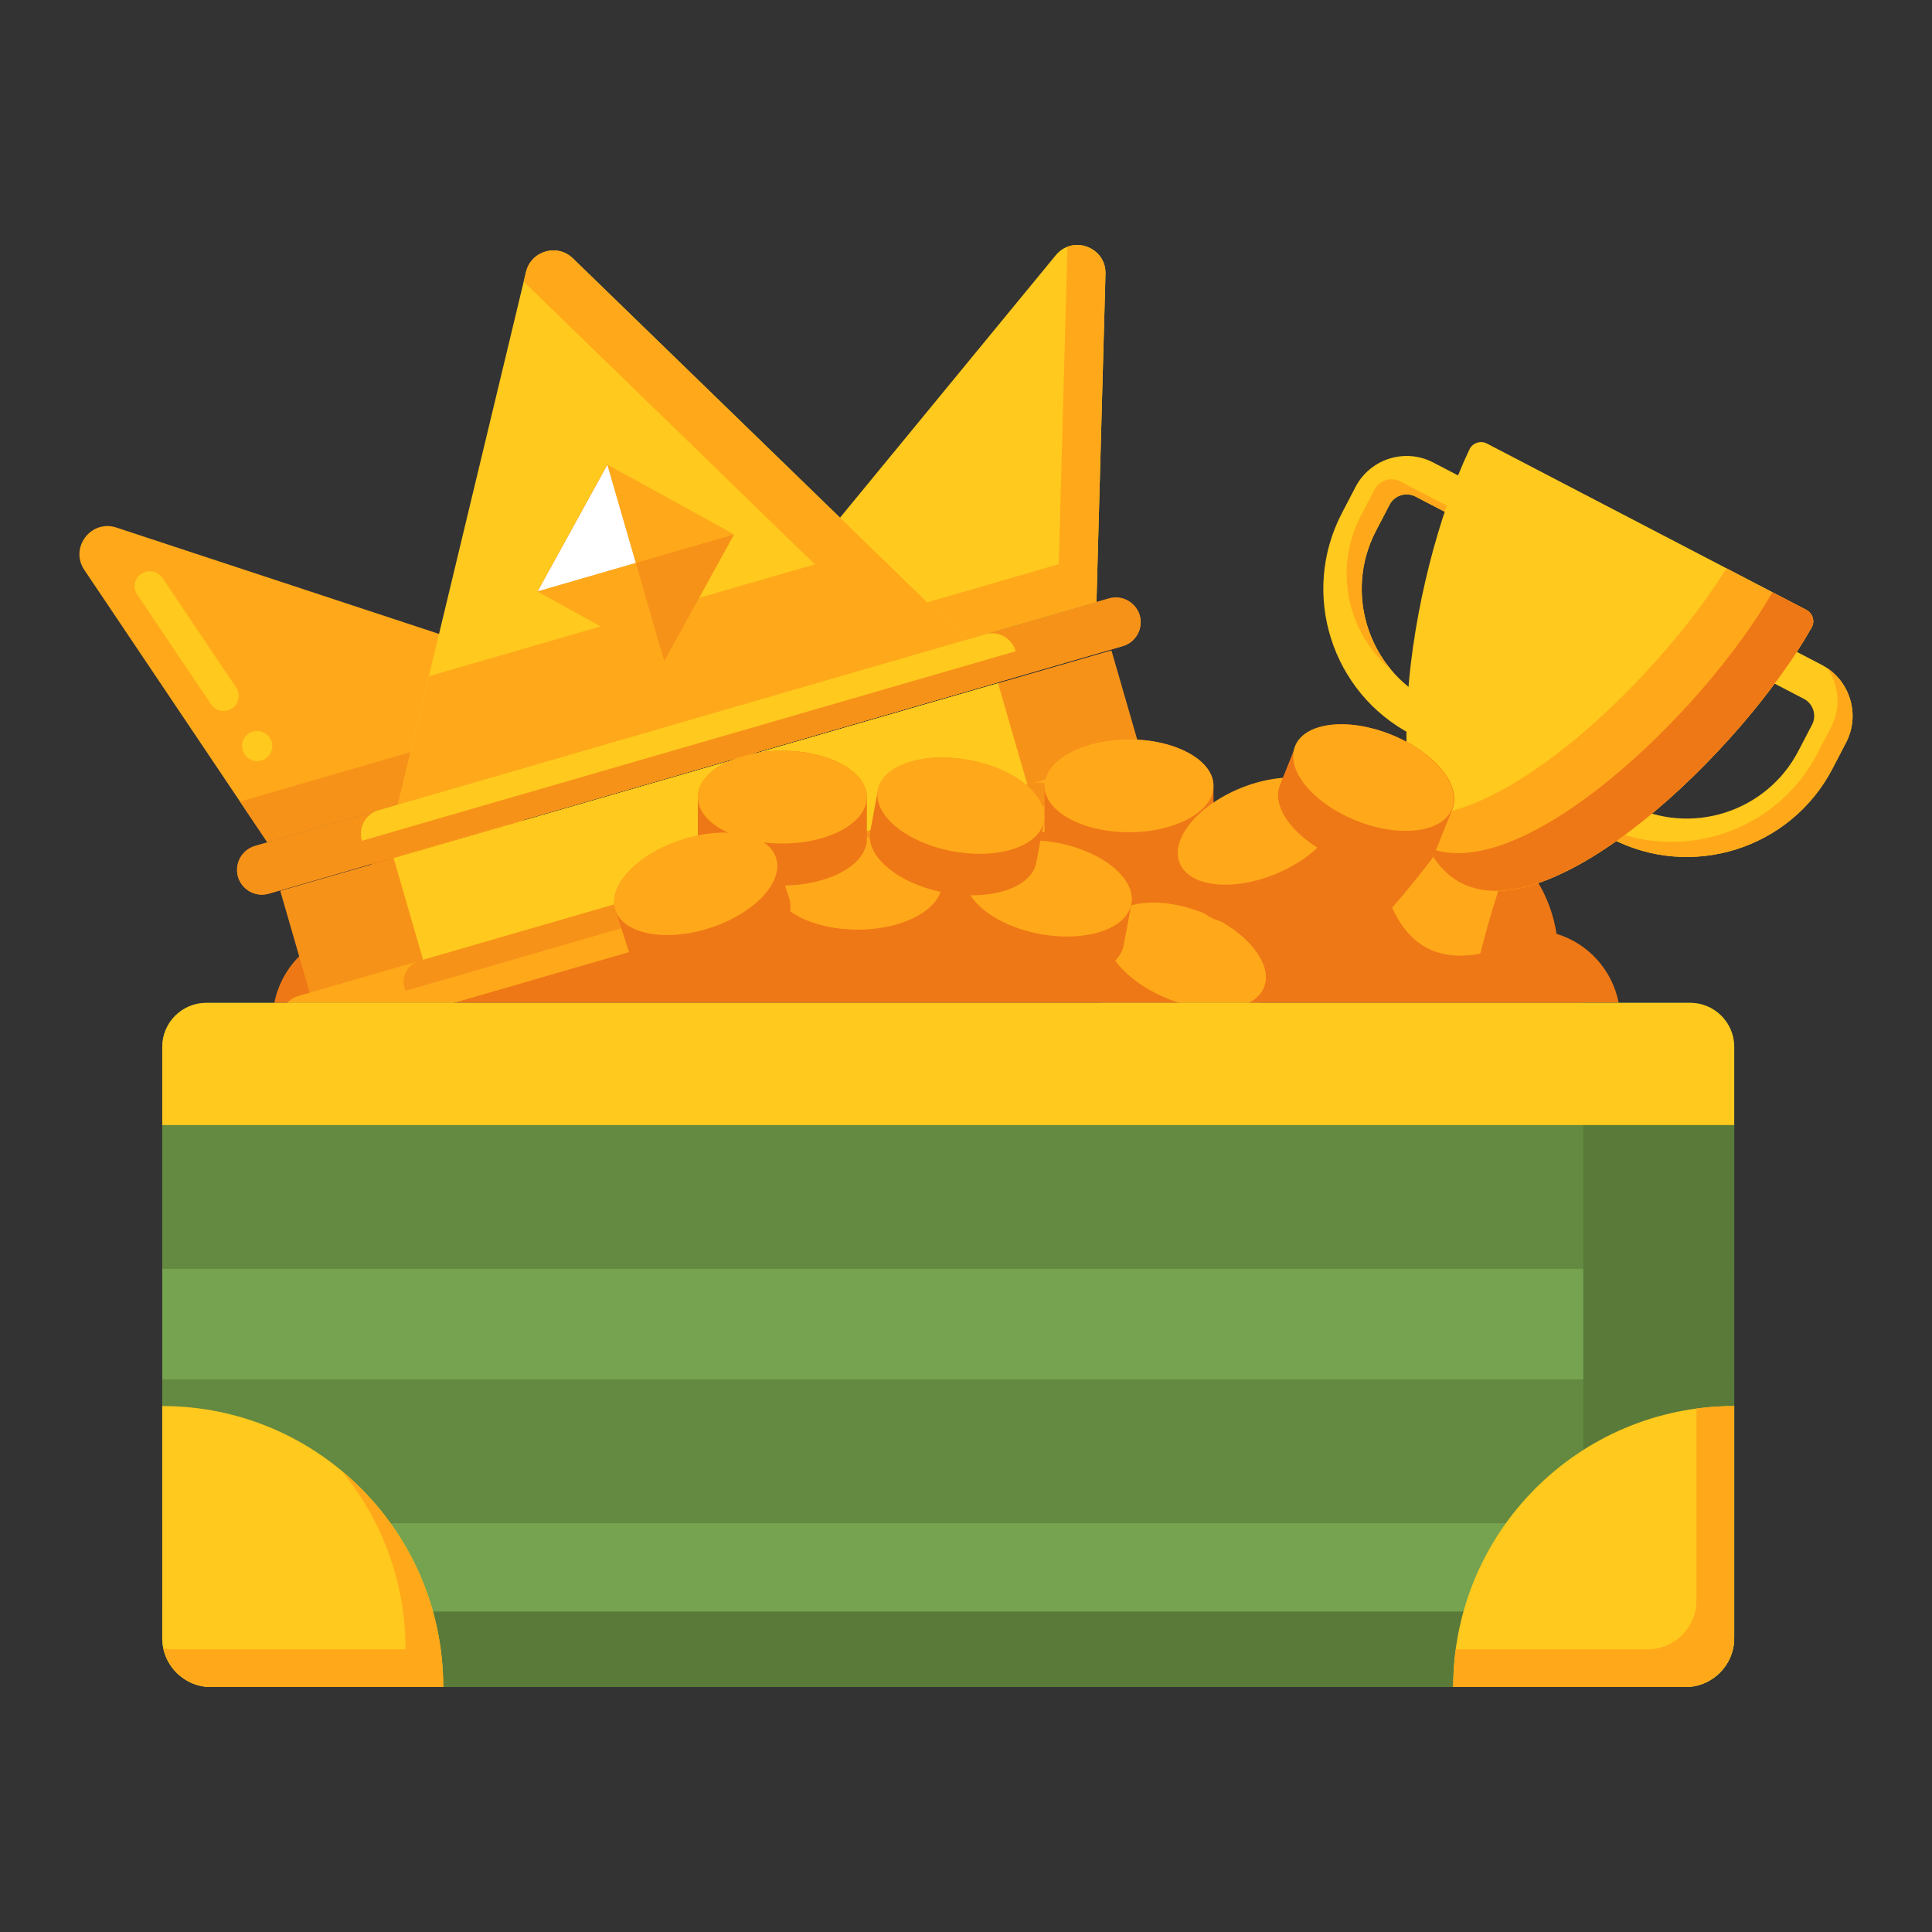 <svg id="Layer_1" height="512" viewBox="0 0 256 256" width="512" xmlns="http://www.w3.org/2000/svg"><rect x="0" y="0" width="256" height="256" fill="#333333" stroke="none"/><g><g><g><g><path d="m214.487 132.885c-.85-4.359-4.048-7.877-8.239-9.15-1.379-9.035-9.16-15.964-18.58-15.964-5.07 0-9.663 2.015-13.047 5.275-7.018-4.754-15.485-7.532-24.6-7.532-5.779 0-11.29 1.129-16.343 3.158-2.152-2.078-5.075-3.362-8.303-3.362-3.143 0-5.994 1.222-8.128 3.204-4.951-1.936-10.34-3-15.977-3-9.115 0-17.581 2.778-24.6 7.532-3.384-3.261-7.976-5.275-13.047-5.275-9.379 0-17.132 6.868-18.561 15.844-4.416 1.149-7.826 4.754-8.708 9.27z" fill="#ef7816"/></g></g><g><g><g><path d="m144.693 127.678c-1.264 3.15 2.365 7.57 8.104 9.872 5.74 2.302 11.417 1.615 12.68-1.535l2.072-5.165c1.264-3.15-2.365-7.57-8.104-9.873-5.739-2.302-11.416-1.615-12.68 1.535z" fill="#ef7816"/></g></g><g><g><ellipse cx="157.156" cy="126.682" fill="#ffa91a" rx="6.146" ry="11.197" transform="matrix(.372 -.928 .928 .372 -18.929 225.376)"/></g></g></g><g><g><g><path d="m36.855 101.735h114.606v14.115h-114.606z" fill="#f79219" transform="matrix(.961 -.278 .278 .961 -26.567 30.517)"/></g></g><g><g><path d="m52.489 101.735h83.336v14.115h-83.336z" fill="#ffc91d" transform="matrix(.961 -.278 .278 .961 -26.567 30.517)"/></g></g><g><g><path d="m148.768 85.614-113.152 32.8c-1.749.507-3.577-.5-4.084-2.248-.507-1.749.5-3.577 2.248-4.084l113.152-32.801c1.749-.507 3.577.5 4.084 2.248.507 1.75-.499 3.578-2.248 4.085z" fill="#f79219"/></g></g><g><g><path d="m132.343 90.375-80.302 23.278c-1.749.507-3.577-.5-4.084-2.248-.507-1.749.5-3.577 2.248-4.084l80.302-23.278c1.749-.507 3.577.5 4.084 2.248.507 1.749-.499 3.577-2.248 4.084z" fill="#ffc91d"/></g></g><g><g><path d="m147.851 82.448-113.152 32.801c-1.159.336-2.319-.037-3.14-.806-.143.554-.197 1.134-.026 1.724.507 1.749 2.335 2.755 4.084 2.248l113.152-32.801c1.749-.507 2.755-2.335 2.248-4.084-.171-.59-.526-1.051-.944-1.443-.283 1.09-1.064 2.025-2.222 2.361z" fill="#f79219"/></g></g><g><g><path d="m154.534 105.503-113.152 32.801c-1.749.507-3.577-.5-4.084-2.248-.507-1.749.5-3.577 2.248-4.084l113.152-32.801c1.749-.507 3.577.5 4.084 2.248.507 1.749-.5 3.577-2.248 4.084z" fill="#ffa91a"/></g></g><g><g><path d="m138.579 110.128-81.242 23.55c-1.489.432-3.046-.425-3.477-1.914l-.273-.94c-.432-1.489.425-3.046 1.914-3.477l81.242-23.55c1.489-.432 3.046.425 3.477 1.914l.273.94c.432 1.489-.425 3.046-1.914 3.477z" fill="#f79219"/></g></g><g><g><path d="m153.616 102.337-113.152 32.801c-1.159.336-2.319-.037-3.14-.806-.143.554-.197 1.135-.026 1.724.507 1.749 2.335 2.755 4.084 2.248l113.152-32.801c1.748-.507 2.755-2.335 2.248-4.084-.171-.589-.526-1.051-.944-1.443-.282 1.09-1.063 2.025-2.222 2.361z" fill="#ffa91a"/></g></g><g><g><g><path d="m11.171 75.516 24.254 36.089 56.659-16.424-76.658-25.277c-3.367-1.11-6.233 2.67-4.255 5.612z" fill="#ffa91a"/></g></g><g><g><path d="m81.676 91.749-49.878 14.459 3.627 5.398 56.659-16.425z" fill="#f79219"/></g></g><g><g><path d="m146.482 36.292-1.193 43.466-56.659 16.425 51.255-62.356c2.251-2.74 6.694-1.079 6.597 2.465z" fill="#ffc91d"/></g></g><g><g><path d="m141.443 32.692-1.154 42.067-44.7 12.958-6.959 8.467 56.659-16.424 1.193-43.466c.078-2.837-2.751-4.467-5.039-3.602z" fill="#ffa91a"/></g></g></g><g><g><path d="m69.699 36.035-16.953 70.55 75.223-21.806-52.057-50.545c-2.069-2.009-5.539-1.003-6.213 1.801z" fill="#ffc91d"/></g></g><g><g><path d="m75.912 34.234c-2.069-2.009-5.539-1.004-6.213 1.801l-.309 1.286 38.579 37.458-51.143 14.825-4.08 16.98 75.223-21.806z" fill="#ffa91a"/></g></g><g><g><path d="m74.671 65.027h19.15v19.15h-19.15z" fill="#f79219" transform="matrix(.482 -.876 .876 .482 -21.736 112.424)"/></g></g><g><g><path d="m80.476 61.596 3.77 13.006 13.005-3.77z" fill="#ffa91a"/></g></g><g><g><path d="m97.251 70.832-13.005 3.77 3.77 13.005z" fill="#f79219"/></g></g><g><g><path d="m80.476 61.596 3.77 13.006-13.005 3.77z" fill="#fff"/></g></g><g><g><path d="m71.241 78.372 13.005-3.77 3.77 13.005z" fill="#ffa91a"/></g></g></g><g><g><g><path d="m196.148 126.36c2.41-9.631 5.842-18.73 10.302-27.293l-2.76-1.438-2.76-1.438c-4.46 8.563-9.95 16.59-16.46 24.086 1.103 2.433 2.619 4.294 4.639 5.346 2.019 1.052 4.414 1.228 7.039.737z" fill="#ffa91a"/></g></g><g><g><g><path d="m213.486 111.099 2.351-4.514c8.14 4.24 18.213 1.067 22.453-7.073l1.812-3.479c.648-1.244.163-2.784-1.081-3.432l-12.506-6.514 2.351-4.514 12.506 6.514c3.733 1.944 5.188 6.564 3.244 10.297l-1.812 3.479c-5.537 10.63-18.689 14.773-29.318 9.236z" fill="#ffc91d"/></g></g></g><g><g><g><path d="m242.146 88.551c1.533 2.251 1.813 5.254.469 7.833l-1.812 3.479c-5.115 9.819-16.728 14.103-26.848 10.334l-.47.902c10.629 5.537 23.781 1.394 29.318-9.236l1.812-3.479c1.804-3.462.682-7.687-2.469-9.833z" fill="#ffa91a"/></g></g></g><g><g><g><path d="m187.037 97.323c-10.629-5.537-14.772-18.688-9.236-29.318l1.812-3.479c1.944-3.733 6.564-5.188 10.297-3.244l12.506 6.514-2.351 4.514-12.506-6.514c-1.244-.648-2.784-.163-3.432 1.081l-1.812 3.479c-4.24 8.14-1.067 18.213 7.073 22.453z" fill="#ffc91d"/></g></g></g><g><g><g><path d="m200.024 66.55-1.958 3.76-12.506-6.514c-1.244-.648-2.784-.163-3.432 1.081l-1.812 3.479c-3.665 7.036-1.791 15.516 4.041 20.425-4.215-5.008-5.248-12.269-2.041-18.425l1.812-3.479c.648-1.245 2.188-1.729 3.432-1.081l12.506 6.514 2.351-4.514z" fill="#ffa91a"/></g></g></g><g><g><path d="m239.346 80.816c.852.444 1.171 1.503.697 2.339-9.372 16.544-34.293 40.174-46.443 33.845-12.151-6.329-7.071-40.293 1.113-57.456.414-.867 1.464-1.214 2.317-.77z" fill="#ffc91d"/></g></g><g><g><path d="m239.346 80.816-10.582-5.512c-9.136 14.658-28.834 33.373-41.197 32.731 1.117 4.21 3.058 7.416 6.033 8.965 12.151 6.329 37.071-17.3 46.443-33.844.474-.836.155-1.896-.697-2.34z" fill="#ffa91a"/></g></g><g><g><path d="m239.346 80.816-4.488-2.338c-9.367 16.276-33.442 39.104-45.701 33.786 1.106 2.126 2.569 3.759 4.442 4.734 12.151 6.329 37.071-17.3 46.443-33.844.475-.834.156-1.894-.696-2.338z" fill="#ef7816"/></g></g></g><g><g><path d="m223.316 223.541h-195.341c-3.576 0-6.475-2.899-6.475-6.475v-78.341c0-3.225 2.614-5.839 5.839-5.839h196.613c3.225 0 5.839 2.614 5.839 5.839v78.341c0 3.575-2.899 6.475-6.475 6.475z" fill="#76a34f"/></g></g><g><g><path d="m21.499 149.073h208.292v19.053h-208.292z" fill="#648940"/></g></g><g><g><path d="m21.499 182.783h208.292v19.053h-208.292z" fill="#648940"/></g></g><g><g><path d="m223.952 132.885h-14.161v74.18c0 3.576-2.899 6.475-6.475 6.475h-181.817v3.525c0 3.576 2.899 6.475 6.475 6.475h195.341c3.576 0 6.475-2.899 6.475-6.475v-78.341c.001-3.225-2.613-5.839-5.838-5.839z" fill="#5a7a39"/></g></g><g><g><path d="m229.791 149.073h-208.292v-10.349c0-3.225 2.614-5.839 5.839-5.839h196.613c3.225 0 5.839 2.614 5.839 5.839v10.349z" fill="#ffc91d"/></g></g><g><g><path d="m21.499 186.307v30.758c0 3.576 2.899 6.475 6.475 6.475h30.758c.001-20.563-16.669-37.233-37.233-37.233z" fill="#ffc91d"/></g></g><g><g><path d="m45.209 194.831c5.324 6.44 8.524 14.701 8.524 23.71h-30.758c-.458 0-.905-.048-1.337-.138.616 2.935 3.219 5.138 6.337 5.138h30.758c0-11.555-5.264-21.881-13.524-28.71z" fill="#ffa91a"/></g></g><g><g><path d="m229.791 186.307v30.758c0 3.576-2.899 6.475-6.475 6.475h-30.758c0-20.563 16.67-37.233 37.233-37.233z" fill="#ffc91d"/></g></g><g><g><path d="m229.791 186.307c-1.696 0-3.364.114-5 .334v25.425c0 3.576-2.899 6.475-6.475 6.475h-25.425c-.22 1.635-.334 3.304-.334 5h30.758c3.576 0 6.475-2.899 6.475-6.475z" fill="#ffa91a"/></g></g><g><g><g><path d="m102.428 122.598c0 3.394 5.013 6.146 11.197 6.146s11.197-2.752 11.197-6.146v-5.565c0-3.394-5.013-6.146-11.197-6.146s-11.197 2.752-11.197 6.146z" fill="#ef7816"/></g></g><g><g><ellipse cx="113.625" cy="117.033" fill="#ffa91a" rx="11.197" ry="6.146"/></g></g></g><g><g><g><path d="m92.468 111.189c0 3.394 5.013 6.146 11.197 6.146s11.197-2.752 11.197-6.146v-5.565c0-3.394-5.013-6.146-11.197-6.146s-11.197 2.752-11.197 6.146z" fill="#ef7816"/></g></g><g><g><ellipse cx="103.665" cy="105.624" fill="#ffa91a" rx="11.197" ry="6.146"/></g></g></g><g><g><g><path d="m138.399 109.691c0 3.394 5.013 6.146 11.197 6.146s11.197-2.752 11.197-6.146v-5.565c0-3.394-5.013-6.146-11.197-6.146s-11.197 2.752-11.197 6.146z" fill="#ef7816"/></g></g><g><g><ellipse cx="149.596" cy="104.126" fill="#ffa91a" rx="11.197" ry="6.146"/></g></g></g><g><g><g><path d="m158.49 119.569c1.286 3.141 6.968 3.787 12.691 1.444 5.723-2.344 9.319-6.79 8.033-9.931l-2.109-5.15c-1.286-3.141-6.968-3.787-12.691-1.444-5.722 2.344-9.319 6.79-8.032 9.931z" fill="#ef7816"/></g></g><g><g><ellipse cx="166.743" cy="110.176" fill="#ffa91a" rx="11.197" ry="6.146" transform="matrix(.925 -.379 .379 .925 -29.316 71.412)"/></g></g></g><g><g><g><path d="m83.267 125.91c1.045 3.229 6.662 4.303 12.545 2.399 5.884-1.904 9.806-6.066 8.761-9.295l-1.714-5.294c-1.045-3.229-6.662-4.304-12.546-2.399-5.883 1.904-9.806 6.066-8.76 9.295z" fill="#ef7816"/></g></g><g><g><ellipse cx="92.207" cy="117.168" fill="#ffa91a" rx="11.197" ry="6.146" transform="matrix(.951 -.308 .308 .951 -31.598 34.085)"/></g></g></g><g><g><g><path d="m169.596 104.037c-1.264 3.15 2.365 7.57 8.104 9.872 5.74 2.302 11.417 1.615 12.68-1.535l2.072-5.165c1.264-3.15-2.365-7.57-8.104-9.873-5.739-2.302-11.416-1.615-12.68 1.535z" fill="#ef7816"/></g></g><g><g><ellipse cx="182.059" cy="103.041" fill="#ffa91a" rx="6.146" ry="11.197" transform="matrix(.372 -.928 .928 .372 18.644 233.65)"/></g></g></g><g><g><g><path d="m126.881 121.147c-.625 3.336 3.796 6.964 9.874 8.102 6.078 1.139 11.512-.643 12.137-3.979l1.025-5.47c.625-3.336-3.796-6.964-9.874-8.103s-11.512.643-12.137 3.979z" fill="#ef7816"/></g></g><g><g><ellipse cx="138.911" cy="117.739" fill="#ffa91a" rx="6.146" ry="11.197" transform="matrix(.184 -.983 .983 .184 -2.394 232.594)"/></g></g></g><g><g><g><path d="m115.304 110.184c-.625 3.336 3.796 6.964 9.874 8.102 6.078 1.139 11.512-.643 12.137-3.979l1.025-5.47c.625-3.336-3.796-6.964-9.874-8.103s-11.512.643-12.137 3.979z" fill="#ef7816"/></g></g><g><g><ellipse cx="127.334" cy="106.776" fill="#ffa91a" rx="6.146" ry="11.197" transform="matrix(.184 -.983 .983 .184 -1.063 212.271)"/></g></g></g></g><g><g><path d="m34.08 100.85c-.67 0-1.29-.33-1.66-.89-.61-.91-.37-2.16.54-2.77.89-.6 2.19-.34 2.78.54.61.92.37 2.16-.54 2.78-.34.22-.72.34-1.12.34zm-4.46-6.64c-.67 0-1.29-.33-1.66-.89l-9.76-14.52c-.3-.44-.41-.98-.31-1.5.11-.53.41-.98.85-1.28.89-.6 2.18-.34 2.78.55l9.76 14.52c.3.45.4.98.3 1.5-.1.53-.4.98-.85 1.28-.33.22-.71.34-1.11.34z" fill="#ffc91d"/></g></g></g></svg>